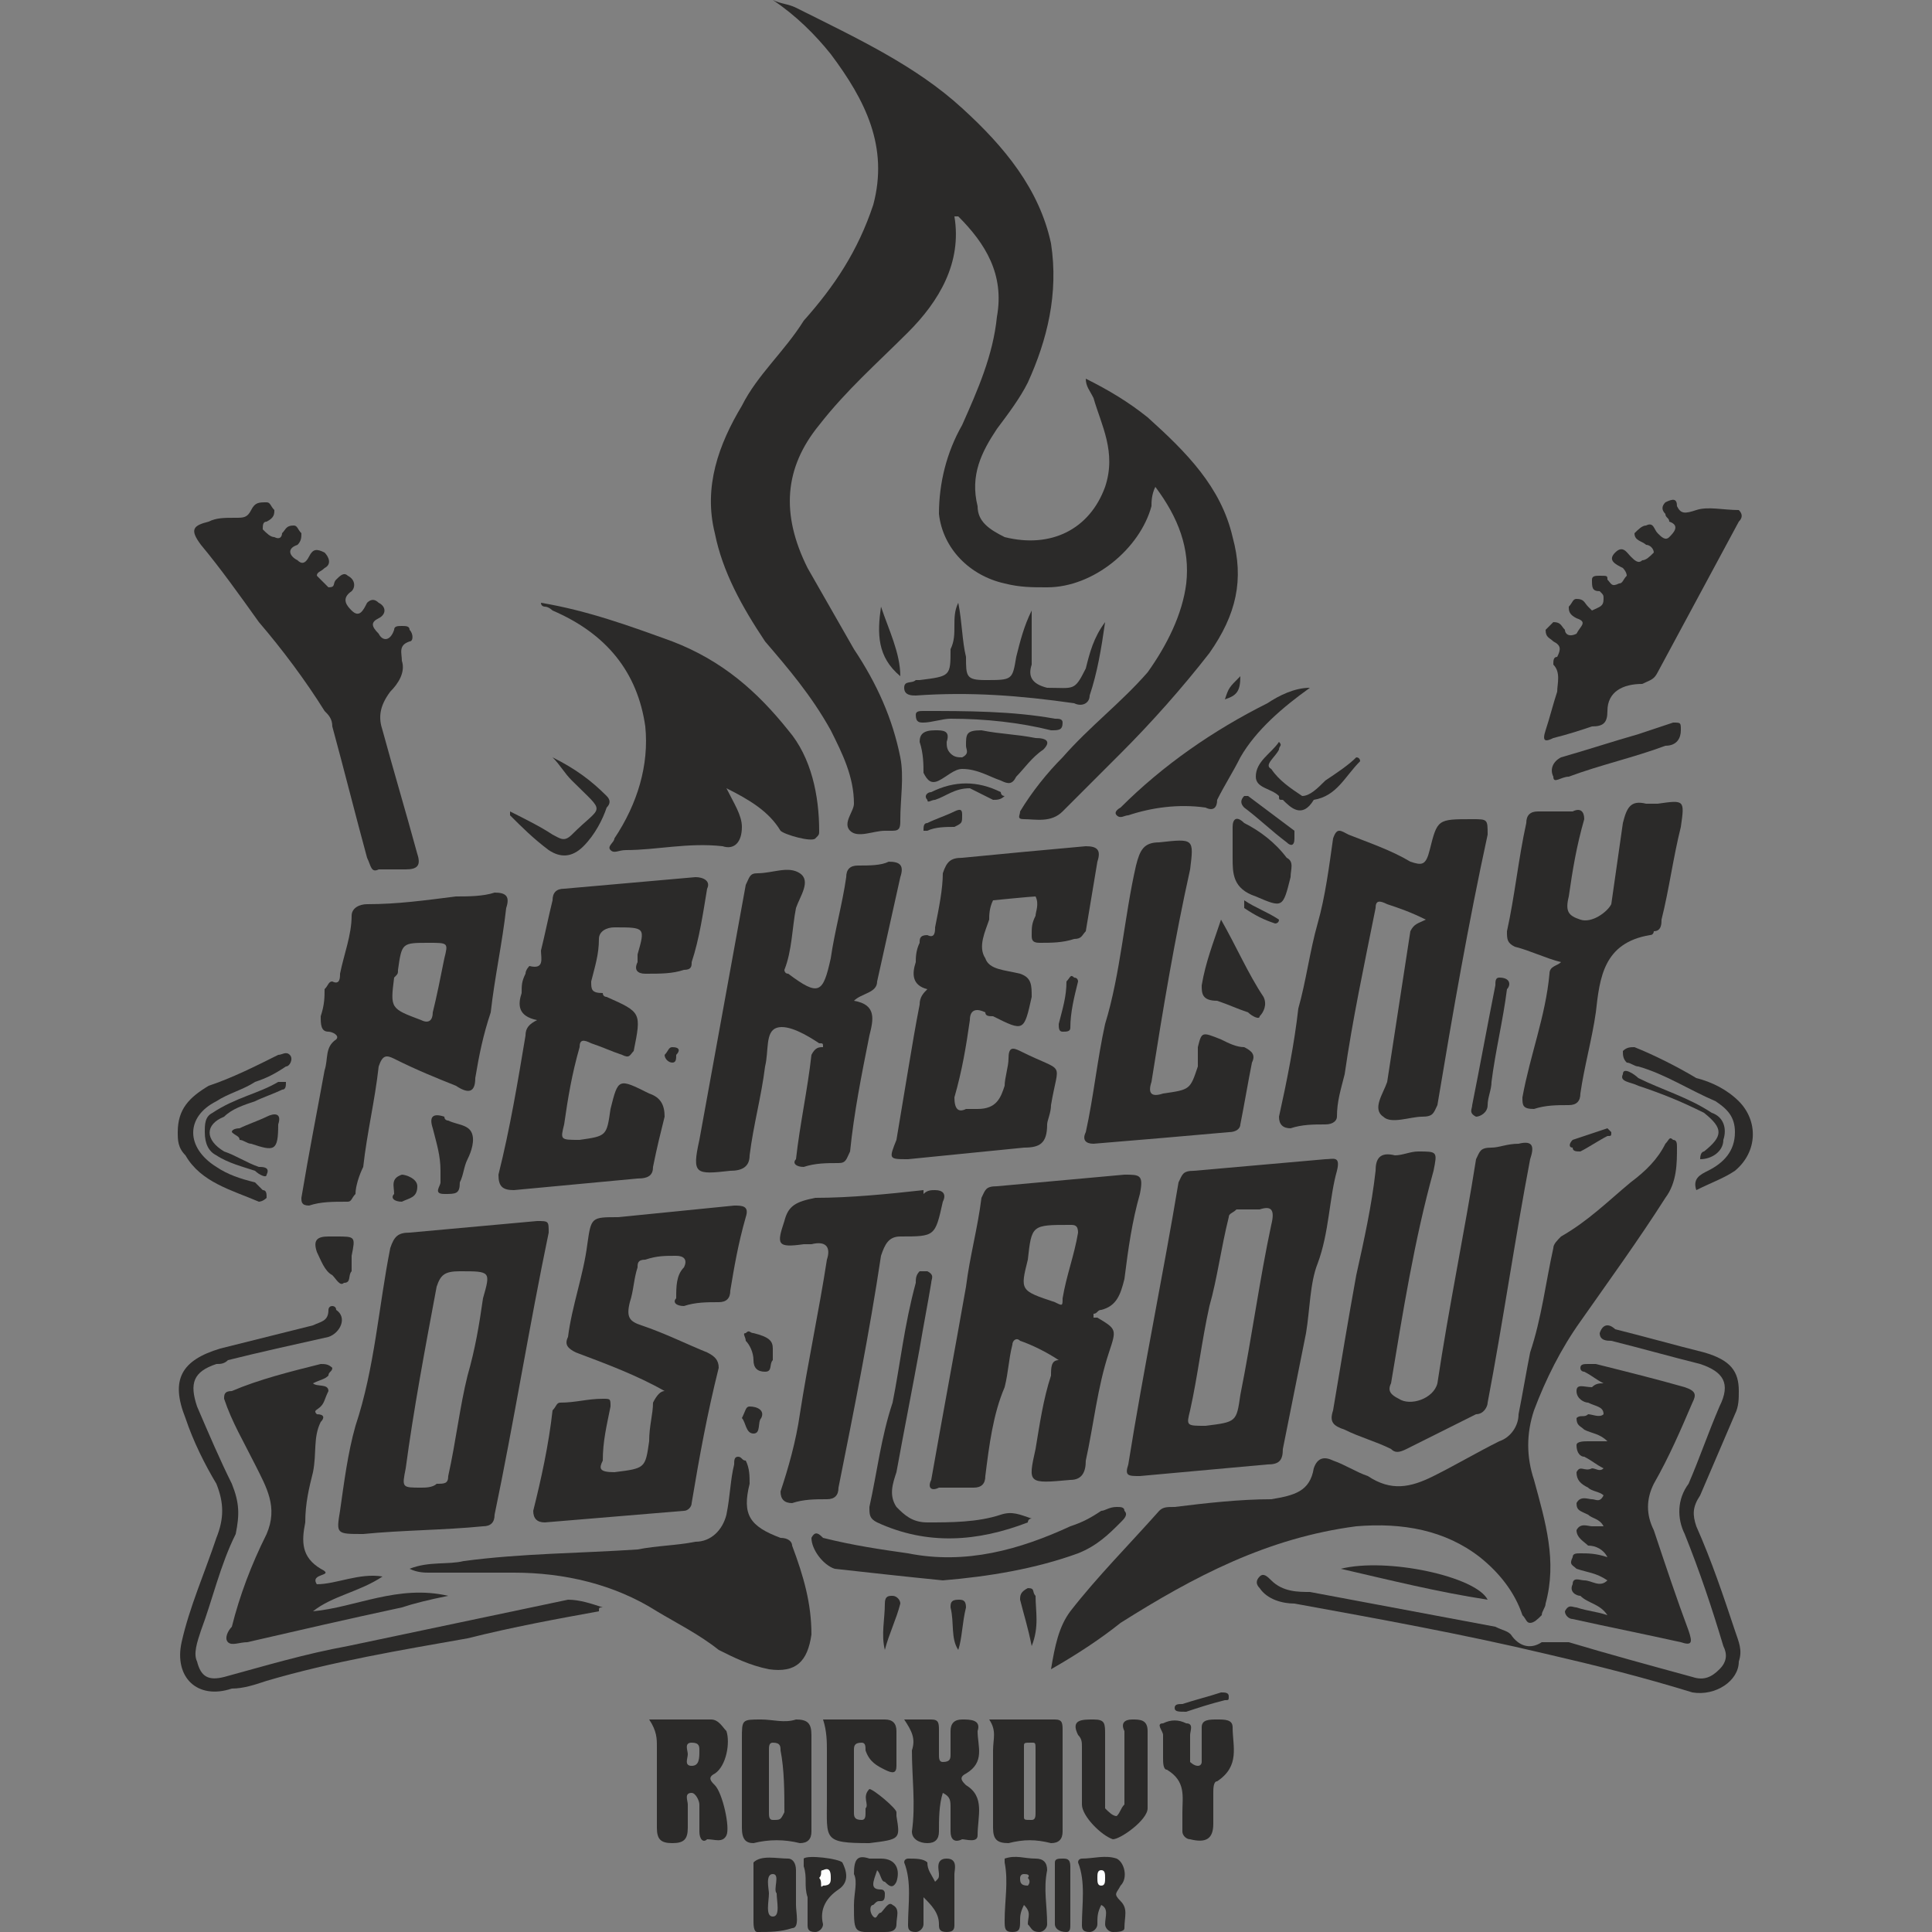 <?xml version="1.0" encoding="UTF-8"?>
<!DOCTYPE svg PUBLIC "-//W3C//DTD SVG 1.1//EN" "http://www.w3.org/Graphics/SVG/1.1/DTD/svg11.dtd">
<!-- Creator: CorelDRAW Home & Student 2014 -->
<svg xmlns="http://www.w3.org/2000/svg" xml:space="preserve" width="500px" height="500px" version="1.1" style="shape-rendering:geometricPrecision; text-rendering:geometricPrecision; image-rendering:optimizeQuality; fill-rule:evenodd; clip-rule:evenodd"
viewBox="0 0 500 500"
 xmlns:xlink="http://www.w3.org/1999/xlink">
 <rect x="0" y="0" width="500" height="500" fill="#808080" stroke="none"/>
 <defs>
  <style type="text/css">
   <![CDATA[
    .str0 {stroke:#1F1B20;stroke-width:2.362}
    .fil1 {fill:#2B2A29}
    .fil2 {fill:#FEFEFE}
    .fil0 {fill:#2B2A29}
   ]]>
  </style>
 </defs>
 <g id="Vrstva_x0020_1">
  <path class="fil0 str0" d="M2296 -1184c326,0 590,264 590,590 0,327 -264,591 -590,591 -327,0 -591,-264 -591,-591 0,-326 264,-590 591,-590z"/>
  <g id="_587195304">
   <path class="fil1" d="M299 126c-1,2 -1,4 -1,5 -3,11 -15,21 -27,21 -4,0 -7,0 -11,-1 -9,-2 -16,-9 -17,-18 0,-8 2,-16 6,-23 4,-9 8,-18 9,-28 2,-11 -3,-19 -10,-26 0,0 -1,0 -1,0 2,12 -4,22 -12,30 -8,8 -16,15 -23,24 -9,11 -10,23 -3,37 4,7 8,14 12,21 6,9 10,18 12,28 1,5 0,11 0,16 0,2 0,3 -2,3 -1,0 -2,0 -2,0 -3,0 -7,2 -9,0 -2,-2 1,-5 1,-7 0,-7 -3,-13 -6,-19 -5,-9 -11,-16 -17,-23 -6,-9 -11,-18 -13,-28 -3,-12 1,-23 7,-33 4,-8 11,-14 16,-22 8,-9 14,-18 18,-30 4,-15 -2,-27 -11,-39 -4,-5 -9,-10 -15,-14 2,1 4,1 6,2 16,8 31,15 43,26 11,10 20,21 23,35 2,13 -1,25 -6,36 -2,4 -5,8 -8,12 -4,6 -7,12 -5,20 0,4 3,6 7,8 12,3 22,-2 26,-13 3,-9 -1,-16 -3,-23 -1,-2 -2,-3 -2,-5 6,3 11,6 16,10 10,9 19,18 22,31 3,11 1,20 -6,30 -7,9 -15,18 -23,26 -5,5 -10,10 -15,15 -3,3 -7,2 -10,2 -2,0 -1,-1 -1,-2 3,-5 7,-10 11,-14 7,-8 15,-14 22,-22 5,-7 9,-15 10,-23 1,-9 -2,-17 -8,-25z"/>
   <path class="fil1" d="M272 432c1,-6 2,-11 5,-15 7,-9 15,-17 23,-26 1,-1 2,-1 4,-1 8,-1 17,-2 25,-2 6,-1 10,-2 11,-8 1,-3 3,-3 5,-2 3,1 6,3 9,4 6,4 11,3 17,0 6,-3 11,-6 17,-9 3,-1 5,-4 5,-7 1,-5 2,-11 3,-16 3,-9 4,-18 6,-27 0,-1 1,-2 2,-3 7,-4 12,-9 18,-14 4,-3 7,-6 9,-10 1,-1 1,-2 2,-1 1,0 1,1 1,2 0,4 0,9 -3,13 -7,11 -15,22 -22,32 -5,7 -9,15 -12,23 -2,6 -2,12 0,18 3,11 6,21 3,32 0,1 -1,2 -1,3 -1,1 -2,2 -3,2 -1,0 -1,-1 -2,-2 -2,-6 -6,-11 -11,-15 -9,-7 -20,-9 -32,-8 -23,3 -42,13 -61,25 -5,4 -11,8 -18,12z"/>
   <path class="fil1" d="M279 319c0,-2 -1,-2 -2,-2 -10,0 -10,0 -11,9 -2,8 -2,8 7,11 2,1 2,1 2,-1 1,-6 3,-11 4,-17zm-5 33c-3,-2 -7,-4 -10,-5 -1,-1 -2,0 -2,1 -1,4 -1,7 -2,11 -3,7 -4,15 -5,23 0,2 -1,3 -3,3 -3,0 -6,0 -9,0 -2,1 -3,0 -2,-2 3,-17 6,-33 9,-50 1,-8 3,-15 4,-23 1,-2 1,-3 4,-3 11,-1 22,-2 33,-3 4,0 5,0 4,5 -2,7 -3,14 -4,22 -1,4 -2,7 -6,8 -1,0 -1,1 -2,1 0,0 0,0 0,1 0,0 0,0 1,0 5,3 5,3 3,9 -3,9 -4,19 -6,28 0,3 -1,5 -4,5 -11,1 -11,1 -9,-8 1,-6 2,-13 4,-19 0,-2 0,-4 2,-4z"/>
   <path class="fil1" d="M109 385c1,0 3,0 4,-1 2,0 3,0 3,-2 2,-9 3,-18 5,-26 2,-7 3,-13 4,-20 2,-7 2,-7 -6,-7 -4,0 -5,1 -6,4 -3,16 -6,32 -8,47 -1,5 -1,5 4,5zm-15 12c-7,0 -7,0 -6,-6 1,-7 2,-15 4,-22 5,-15 6,-31 9,-46 1,-3 2,-4 5,-4 11,-1 22,-2 33,-3 3,0 3,0 3,3 -5,24 -9,49 -14,73 0,2 -1,3 -3,3 -10,1 -21,1 -31,2z"/>
   <path class="fil1" d="M326 313c-2,0 -4,0 -6,0 -1,1 -2,1 -2,2 -2,8 -3,16 -5,23 -2,9 -3,18 -5,27 -1,4 -1,4 4,4 8,-1 8,-1 9,-8 3,-15 5,-30 8,-44 1,-4 0,-5 -3,-4zm20 -10c-2,7 -2,16 -5,24 -2,5 -2,12 -3,18 -2,10 -4,20 -6,30 0,3 -1,4 -4,4 -11,1 -22,2 -33,3 -3,0 -4,0 -3,-3 4,-25 9,-49 13,-73 1,-2 1,-3 4,-3 11,-1 23,-2 34,-3 2,0 4,-1 3,3z"/>
   <path class="fil1" d="M172 360c-7,-4 -15,-7 -23,-10 -2,-1 -3,-2 -2,-4 1,-8 4,-16 5,-24 1,-7 1,-7 8,-7 10,-1 20,-2 30,-3 2,0 4,0 3,3 -2,7 -3,13 -4,19 0,2 -1,3 -3,3 -3,0 -6,0 -9,1 -2,0 -3,-1 -2,-2 0,-3 0,-6 2,-8 1,-2 0,-3 -2,-3 -3,0 -5,0 -8,1 -2,0 -2,1 -2,2 -1,3 -1,6 -2,9 -1,4 0,5 3,6 6,2 12,5 17,7 2,1 3,2 3,4 -3,12 -5,23 -7,35 0,1 -1,2 -2,2 -12,1 -24,2 -36,3 -2,0 -3,-1 -3,-3 2,-8 4,-17 5,-26 1,-1 1,-2 2,-2 4,0 7,-1 11,-1 2,0 2,0 2,2 -1,5 -2,9 -2,14 -1,2 -1,3 3,3 8,-1 8,-1 9,-8 0,-4 1,-7 1,-10 1,-2 2,-3 3,-3z"/>
   <path class="fil1" d="M369 238c-4,-2 -7,-3 -10,-4 -2,-1 -3,-1 -3,1 -3,15 -6,29 -8,43 -1,4 -2,7 -2,11 0,1 -1,2 -3,2 -3,0 -6,0 -9,1 -2,0 -3,-1 -3,-3 2,-9 4,-19 5,-28 2,-7 3,-15 5,-22 2,-7 3,-15 4,-22 1,-3 2,-2 4,-1 5,2 11,4 16,7 3,1 4,1 5,-3 2,-8 2,-8 11,-8 4,0 4,0 4,4 -5,23 -9,46 -13,70 -1,2 -1,3 -4,3 -3,0 -8,2 -10,0 -3,-2 0,-6 1,-9 2,-13 4,-26 6,-39 1,-2 2,-2 4,-3z"/>
   <path class="fil1" d="M213 271c0,-1 0,-1 -1,-1 -3,-2 -8,-5 -11,-4 -3,1 -2,6 -3,10 -1,8 -3,15 -4,23 0,3 -2,4 -5,4 -9,1 -10,1 -8,-8 4,-22 8,-44 12,-66 1,-2 1,-3 3,-3 4,0 8,-2 11,0 3,2 0,6 -1,9 -1,5 -1,11 -3,16 0,0 0,1 1,1 0,0 0,0 0,0 8,6 9,5 11,-4 1,-7 3,-14 4,-21 0,-2 1,-3 3,-3 3,0 6,0 8,-1 3,0 4,1 3,4 -2,9 -4,18 -6,27 0,3 -4,3 -6,5 6,1 5,5 4,9 -2,10 -4,20 -5,30 -1,2 -1,3 -3,3 -3,0 -6,0 -9,1 -2,0 -3,-1 -2,-2 1,-9 3,-18 4,-27 1,-2 2,-2 3,-2z"/>
   <path class="fil1" d="M139 264c-5,-1 -5,-4 -4,-7 0,-2 0,-3 1,-5 0,-1 1,-2 1,-2 4,1 3,-2 3,-4 1,-4 2,-9 3,-13 0,-2 1,-3 3,-3 11,-1 23,-2 34,-3 2,0 4,1 3,3 -1,6 -2,13 -4,19 0,1 0,2 -2,2 -3,1 -6,1 -10,1 -2,0 -3,-1 -2,-3 0,0 0,-1 0,-2 2,-7 2,-7 -6,-7 -2,0 -4,1 -4,3 0,4 -1,7 -2,11 0,2 0,3 3,3 0,1 1,1 1,1 9,4 9,4 7,14 -1,1 -1,2 -3,1 -3,-1 -5,-2 -8,-3 -2,-1 -3,-1 -3,1 -2,7 -3,13 -4,20 -1,4 -1,4 4,4 7,-1 7,-1 8,-8 2,-8 2,-8 10,-4 3,1 4,3 4,6 -1,4 -2,8 -3,13 0,2 -1,3 -4,3 -11,1 -21,2 -32,3 -3,0 -4,-1 -4,-4 3,-12 5,-24 7,-36 0,-2 1,-3 3,-4z"/>
   <path class="fil1" d="M240 256c-4,-1 -4,-4 -3,-7 0,-1 0,-3 1,-5 0,-1 0,-2 2,-2 2,1 2,-1 2,-2 1,-5 2,-10 2,-14 1,-3 2,-4 5,-4 10,-1 21,-2 32,-3 3,0 4,1 3,4 -1,6 -2,12 -3,18 -1,1 -1,2 -3,2 -3,1 -6,1 -9,1 -2,0 -2,-1 -2,-2 0,-2 0,-3 1,-5 0,-1 1,-3 0,-5 -1,0 -11,1 -11,1 -1,2 -1,4 -1,5 -1,3 -3,7 -1,10 1,3 5,3 9,4 3,1 3,3 3,6 -2,9 -2,9 -10,5 -1,0 -2,0 -2,-1 -2,-1 -4,-1 -4,2 -1,7 -2,13 -4,20 0,3 1,4 3,3 1,0 2,0 3,0 5,0 6,-3 7,-6 0,-2 1,-5 1,-7 0,-3 1,-3 3,-2 12,6 10,2 8,14 0,2 -1,4 -1,5 0,5 -2,6 -6,6 -10,1 -20,2 -30,3 -5,0 -5,0 -3,-5 1,-6 2,-12 3,-18 1,-6 2,-12 3,-17 0,-2 1,-3 2,-4z"/>
   <path class="fil1" d="M367 298c5,0 5,0 4,5 -5,18 -8,37 -11,55 -1,2 0,3 2,4 3,2 9,0 10,-4 3,-20 7,-39 10,-58 1,-2 1,-3 4,-3 2,0 4,-1 7,-1 4,-1 4,1 3,4 -4,21 -7,42 -11,63 0,1 -1,3 -3,3 -6,3 -12,6 -18,9 -2,1 -3,1 -4,0 -4,-2 -8,-3 -12,-5 -3,-1 -4,-2 -3,-5 2,-12 4,-24 6,-35 2,-9 4,-18 5,-27 0,-3 1,-5 5,-4 2,0 4,-1 6,-1z"/>
   <path class="fil1" d="M111 244c-7,0 -7,0 -8,7 0,1 0,1 -1,2 -1,8 -1,8 7,11 0,0 0,0 0,0 2,1 3,0 3,-2 1,-4 2,-9 3,-14 1,-4 1,-4 -4,-4zm-33 66c2,-12 4,-22 6,-33 1,-3 0,-6 3,-8 1,-1 -1,-2 -2,-2 -2,0 -2,-2 -2,-4 1,-3 1,-5 1,-7 1,-1 1,-2 2,-2 2,1 2,-1 2,-2 1,-5 3,-10 3,-15 0,-2 2,-3 4,-3 8,0 15,-1 23,-2 3,0 7,0 10,-1 3,0 4,1 3,4 -1,9 -3,18 -4,27 -2,6 -3,11 -4,17 0,4 -2,4 -5,2 -5,-2 -10,-4 -16,-7 -2,-1 -3,-1 -4,2 -1,9 -3,17 -4,26 -1,2 -2,5 -2,7 -1,1 -1,2 -2,2 -4,0 -7,0 -10,1 -2,0 -2,-1 -2,-2z"/>
   <path class="fil1" d="M188 204c2,4 4,7 4,10 0,4 -2,6 -5,5 -9,-1 -17,1 -25,1 -2,0 -3,1 -4,0 -1,-1 1,-2 1,-3 6,-9 9,-19 8,-29 -2,-14 -10,-24 -24,-30 0,0 -1,-1 -2,-1 0,0 -1,0 -1,-1 12,2 23,6 34,10 13,5 22,13 30,23 6,7 8,17 8,26 0,1 0,1 -1,2 -1,1 -8,-1 -9,-2 -3,-5 -8,-8 -14,-11z"/>
   <path class="fil1" d="M98 225c-2,1 -2,-1 -3,-3 -3,-11 -6,-23 -9,-34 0,-2 -1,-3 -2,-4 -5,-8 -11,-16 -17,-23 -5,-7 -10,-14 -15,-20 -3,-4 -2,-5 2,-6 2,-1 4,-1 7,-1 2,0 3,0 4,-2 1,-2 2,-2 4,-2 1,0 1,1 2,2 0,1 0,2 -2,3 -1,0 -1,1 -1,2 1,1 2,2 3,2 2,1 2,-1 2,-1 1,-1 1,-2 3,-2 1,0 1,1 2,2 0,1 0,2 -1,3 -3,1 -2,3 0,4 1,1 2,1 3,-1 1,-2 2,-2 4,-1 1,1 2,3 0,4 -1,1 -2,1 -2,2 1,1 2,2 3,3 2,0 1,-1 2,-2 1,-1 2,-2 3,-1 2,1 2,3 1,4 -3,2 -1,4 0,5 2,2 3,0 4,-2 1,-1 2,-1 3,0 2,1 2,3 0,4 -2,1 -2,2 0,4 1,2 3,2 4,-1 0,-1 1,-1 2,-1 1,0 2,0 2,1 1,1 1,3 0,3 -3,1 -2,3 -2,5 1,3 -1,6 -3,8 -3,4 -3,7 -2,10 3,11 6,21 9,32 1,3 0,4 -3,4 -2,0 -5,0 -7,0z"/>
   <path class="fil1" d="M404 249c-4,-1 -8,-3 -12,-4 -2,-1 -2,-2 -2,-4 2,-9 3,-19 5,-28 0,-2 1,-3 3,-3 3,0 6,0 9,0 2,-1 3,0 3,2 -2,7 -3,13 -4,20 -1,4 0,5 3,6 3,1 7,-2 8,-4 1,-7 2,-14 3,-21 1,-4 2,-6 6,-5 1,0 2,0 3,0 7,-1 7,-1 6,6 -2,8 -3,16 -5,24 0,1 0,3 -2,3 0,0 0,1 -1,1 -12,2 -13,11 -14,20 -1,7 -3,14 -4,21 0,2 -1,3 -3,3 -3,0 -6,0 -9,1 -3,0 -3,-1 -3,-3 2,-11 6,-21 7,-32 0,-2 2,-2 3,-3z"/>
   <path class="fil1" d="M106 406c5,-2 10,-1 14,-2 15,-2 30,-2 45,-3 5,-1 10,-1 15,-2 4,0 7,-3 8,-7 1,-5 1,-9 2,-13 0,-1 0,-2 1,-2 1,0 1,1 2,1 1,2 1,4 1,6 -2,8 0,11 8,14 2,0 3,1 3,2 3,8 5,15 5,23 -1,7 -4,10 -11,9 -5,-1 -9,-3 -13,-5 -5,-4 -11,-7 -16,-10 -11,-7 -24,-10 -37,-10 -7,0 -14,0 -22,0 -1,0 -3,0 -5,-1z"/>
   <path class="fil1" d="M324 275c-1,5 -2,11 -3,16 0,1 -1,2 -3,2 -11,1 -23,2 -35,3 -2,0 -3,-1 -2,-3 2,-9 3,-19 5,-28 4,-13 5,-28 8,-41 1,-4 2,-6 6,-6 9,-1 9,-1 8,7 -4,18 -7,36 -10,55 -1,3 0,4 3,3 7,-1 7,-1 9,-7 0,-2 0,-3 0,-5 1,-4 1,-4 6,-2 2,1 4,2 6,2 2,1 3,2 2,4z"/>
   <path class="fil1" d="M416 418c-2,-3 -5,-3 -7,-5 -1,0 -3,-1 -2,-3 0,-2 2,-1 3,-1 2,0 4,2 6,0 -3,-2 -5,-2 -8,-3 -1,-1 -2,-1 -1,-3 0,-1 1,-1 2,-1 2,0 4,0 7,1 -1,-2 -3,-3 -5,-3 -1,-1 -3,-2 -3,-4 1,-2 3,-1 4,-1 1,0 2,0 3,0 -1,-2 -3,-2 -4,-3 -2,-1 -3,-1 -3,-3 1,-2 3,-1 4,-1 1,0 2,1 3,-1 -1,-1 -3,-1 -4,-2 -2,-1 -3,-2 -3,-4 1,-2 2,0 4,-1 1,0 2,1 3,0 -2,-1 -3,-2 -5,-3 -1,0 -2,-1 -2,-3 0,-1 2,-1 3,-1 1,0 3,0 5,0 -2,-2 -4,-2 -6,-3 -1,-1 -2,-1 -2,-3 1,-1 2,0 3,-1 1,0 3,1 4,0 0,-2 -2,-2 -4,-3 -1,0 -3,-1 -3,-3 0,-2 2,-1 4,-1 1,-1 2,-1 3,-1 -2,-1 -3,-2 -5,-3 0,0 -1,0 -1,-1 0,-1 1,-1 2,-1 1,0 2,0 2,0 8,2 16,4 23,6 3,1 3,2 2,4 -3,7 -6,14 -10,21 -2,4 -2,8 0,12 3,9 6,18 9,26 1,3 1,4 -2,3 -9,-2 -19,-4 -28,-6 -1,0 -2,-1 -2,-2 1,-2 2,-1 3,-1 3,1 5,1 8,2z"/>
   <path class="fil1" d="M239 309c1,-1 2,-1 3,-1 2,0 3,1 2,3 0,0 0,0 0,0 -2,9 -2,9 -11,9 -3,0 -4,2 -5,5 -3,20 -7,40 -11,60 0,2 -1,3 -3,3 -3,0 -6,0 -9,1 -2,0 -3,-1 -3,-3 2,-6 4,-13 5,-20 2,-13 5,-27 7,-40 1,-3 0,-5 -4,-4 0,0 -1,0 -2,0 -7,1 -7,0 -5,-6 1,-4 3,-5 8,-6 9,0 19,-1 28,-2 0,0 0,0 0,1z"/>
   <path class="fil1" d="M414 149c2,0 2,0 2,1 1,1 1,2 3,1 1,0 1,-1 2,-2 0,-1 -1,-2 -1,-2 -2,-1 -4,-2 -2,-4 2,-2 3,0 4,1 1,1 2,2 3,1 1,0 2,-1 3,-2 0,-1 -1,-2 -2,-2 -1,-1 -3,-1 -3,-3 1,-1 2,-2 3,-2 2,-1 2,1 3,2 1,1 2,2 3,1 1,-1 3,-3 0,-4 0,-1 -1,-1 -1,-2 -1,-1 -1,-2 0,-3 2,-1 3,-1 3,1 1,2 2,2 5,1 3,-1 7,0 11,0 1,1 1,2 0,3 -7,13 -14,26 -21,39 -1,2 -2,2 -4,3 -5,0 -9,2 -9,7 0,3 -1,4 -4,4 -3,1 -6,2 -10,3 -2,1 -3,1 -2,-2 1,-3 2,-7 3,-10 0,-2 1,-5 -1,-7 0,-1 0,-2 1,-2 1,-2 1,-3 -1,-4 -1,-1 -2,-1 -2,-3 1,-1 1,-1 2,-2 2,0 2,1 3,2 0,1 1,2 3,1 1,-2 3,-3 0,-4 -2,-1 -2,-2 -2,-3 1,-1 1,-2 2,-2 2,0 2,1 3,2 0,0 1,1 1,1 2,-1 3,-1 3,-3 0,-1 0,-1 -1,-2 -2,0 -2,-1 -2,-3 0,-1 1,-1 2,-1z"/>
   <path class="fil1" d="M82 410c5,0 11,-3 17,-2 -6,4 -13,5 -18,9 11,-1 22,-7 35,-4 -5,1 -9,2 -12,3 -14,3 -27,6 -40,9 -2,0 -4,1 -5,0 -1,-1 0,-3 1,-4 2,-8 5,-16 9,-24 3,-7 0,-12 -3,-18 -3,-6 -6,-11 -8,-17 0,-1 0,-2 2,-2 7,-3 15,-5 23,-7 1,0 2,0 3,1 0,1 -1,1 -1,2 -1,1 -2,1 -4,2 1,1 4,0 4,2 -1,2 -1,3 -2,4 -1,1 -2,1 -1,2 2,0 2,1 1,2 -2,4 -1,8 -2,13 -1,4 -2,8 -2,13 -1,5 -1,9 4,12 4,2 -3,1 -1,4z"/>
   <path class="fil1" d="M450 360c0,2 0,4 -1,6 -3,7 -6,14 -9,21 -2,3 -2,5 -1,8 4,9 7,18 10,27 1,3 2,5 1,8 0,5 -6,9 -12,8 -13,-4 -25,-7 -38,-10 -21,-5 -43,-9 -65,-13 -3,0 -7,-1 -9,-4 -1,-1 -1,-2 0,-3 1,-1 2,0 3,1 3,3 7,3 10,3 16,3 32,6 48,9 2,1 3,1 4,2 2,3 5,4 8,2 2,0 4,0 7,0 10,3 21,6 32,9 3,1 5,0 7,-2 2,-2 2,-4 1,-6 -3,-10 -6,-19 -10,-29 -2,-4 -2,-9 1,-13 3,-7 5,-13 8,-20 3,-6 1,-9 -5,-11 -8,-2 -15,-4 -23,-6 -1,0 -3,0 -3,-2 1,-3 3,-2 4,-1 8,2 15,4 23,6 7,2 9,5 9,10z"/>
   <path class="fil1" d="M155 417c-11,2 -22,4 -34,7 -17,3 -35,6 -52,11 -3,1 -6,2 -9,2 -9,3 -15,-3 -13,-12 2,-9 6,-18 9,-27 2,-5 2,-9 0,-14 -3,-5 -6,-11 -8,-17 -4,-10 -1,-15 9,-18 8,-2 16,-4 24,-6 2,-1 4,-1 4,-4 0,0 0,-1 1,-1 0,0 1,0 1,1 3,2 1,6 -2,7 -9,2 -18,4 -26,6 -1,1 -2,1 -3,1 -6,2 -7,5 -5,11 3,7 6,14 9,20 2,5 2,8 1,13 -4,8 -6,17 -9,25 -1,3 -2,6 -1,8 1,4 3,5 7,4 11,-3 21,-6 32,-8 19,-4 38,-8 57,-12 3,0 6,1 9,2 -1,0 -1,0 -1,1z"/>
   <path class="fil1" d="M244 409c-10,-1 -19,-2 -28,-3 -3,-1 -6,-5 -6,-8 1,-2 2,-1 3,0 8,2 15,3 22,4 15,3 29,-1 42,-7 3,-1 5,-2 8,-4 1,0 2,-1 4,-1 1,0 2,0 2,1 1,1 0,2 -1,3 -3,3 -6,6 -11,8 -11,4 -23,6 -35,7z"/>
   <path class="fil1" d="M268 461c0,-3 0,-6 0,-8 0,-2 0,-2 -1,-2 -2,0 -2,0 -2,1 0,6 0,12 0,18 0,1 0,1 2,1 1,0 1,-1 1,-2 0,-2 0,-5 0,-8zm-12 -16l17 0c2,0 2,1 2,3 0,9 0,17 0,26 0,2 -1,3 -3,3 -4,-1 -7,-1 -11,0 -3,0 -4,-1 -4,-4 0,-6 0,-13 0,-20 0,-3 1,-5 -1,-8z"/>
   <path class="fil1" d="M178 454c0,1 -1,3 1,3 2,0 2,-2 2,-4 0,-1 0,-2 -2,-2 -2,0 -1,2 -1,3zm-10 -9c6,0 11,0 16,0 2,0 3,2 4,3 1,3 0,9 -3,11 -2,1 -1,2 0,3 2,2 4,11 3,13 -1,2 -3,1 -5,1 -1,1 -2,0 -2,-2 0,-2 0,-5 0,-7 0,-1 -1,-3 -2,-3 -2,0 -1,2 -1,3 0,2 0,4 0,6 0,3 -1,4 -4,4 -3,0 -4,-1 -4,-4 0,-7 0,-14 0,-21 0,-2 0,-4 -2,-7z"/>
   <path class="fil1" d="M199 461l0 0c0,3 0,5 0,8 0,1 0,2 1,2 2,0 2,0 3,-2 0,-5 0,-11 -1,-16 0,-1 0,-2 -2,-2 -1,0 -1,1 -1,2 0,3 0,5 0,8zm11 0c0,4 0,8 0,13 0,2 -1,3 -3,3 -4,-1 -8,-1 -12,0 -2,0 -3,-1 -3,-4 0,-7 0,-14 0,-21 0,-1 0,-1 0,-2 0,-5 0,-5 5,-5 3,0 6,1 9,0 3,0 4,1 4,4 0,4 0,8 0,12z"/>
   <path class="fil1" d="M339 178c-7,5 -14,11 -18,18 -2,4 -4,7 -6,11 0,2 -1,3 -3,2 -7,-1 -14,0 -20,2 -1,0 -2,1 -3,0 -1,-1 1,-2 1,-2 11,-11 24,-20 38,-27 3,-2 7,-4 11,-4z"/>
   <path class="fil1" d="M267 393c-1,0 -1,1 -1,1 -13,5 -26,6 -39,0 -2,-1 -2,-2 -2,-4 2,-9 3,-18 6,-27 2,-10 3,-20 6,-31 0,-1 0,-2 1,-3 0,0 1,0 2,0 2,1 1,2 1,3 -1,6 -2,11 -3,17 -2,11 -4,21 -6,32 -1,3 -2,6 0,9 2,2 4,4 8,4 6,0 13,0 19,-2 3,-1 5,0 8,1z"/>
   <path class="fil1" d="M244 464c-1,3 -1,7 -1,10 0,2 -1,3 -3,3 -2,0 -4,-1 -4,-3 1,-7 0,-14 0,-21 1,-3 0,-5 -2,-8 3,0 5,0 7,0 2,0 2,1 2,3 0,2 0,4 0,6 0,1 0,2 1,2 2,0 2,-1 2,-2 0,-2 0,-4 0,-6 0,-2 1,-3 3,-3 2,0 5,0 4,3 0,4 2,8 -3,11 -2,1 -1,2 0,3 5,3 3,8 3,13 0,2 -3,1 -4,1 -2,1 -3,0 -3,-2 0,-2 0,-4 0,-6 0,-2 0,-3 -2,-4z"/>
   <path class="fil1" d="M213 445c5,0 11,0 16,0 2,0 3,1 3,3 0,3 0,6 0,9 0,2 -1,2 -3,1 -2,-1 -4,-2 -5,-5 0,-1 0,-2 -1,-2 -2,0 -2,1 -2,2 0,5 0,11 0,16 0,1 0,2 2,2 1,0 1,-1 1,-2 0,0 0,0 0,-1 1,-1 -1,-3 1,-5 1,0 7,5 7,6 0,0 0,1 0,1 1,6 1,6 -7,7 -12,0 -11,-1 -11,-11 0,-4 0,-9 0,-13 0,-2 0,-5 -1,-8z"/>
   <path class="fil1" d="M291 457c0,-3 0,-6 0,-9 -1,-2 0,-3 2,-3 2,0 4,0 4,3 0,6 0,13 0,20 0,3 -7,8 -9,8 -3,-1 -8,-6 -8,-9 0,-5 0,-10 0,-15 0,-1 0,-2 -1,-3 -2,-4 1,-4 4,-4 3,0 3,1 3,4 0,5 0,11 0,17 0,0 0,1 0,2 1,1 2,2 3,2 1,-1 1,-2 2,-3 0,-3 0,-6 0,-10l0 0z"/>
   <path class="fil1" d="M306 469c0,-4 1,-8 -4,-11 -1,0 -1,-2 -1,-3 0,-2 0,-4 0,-6 0,-1 -2,-3 0,-3 2,-1 4,-1 6,0 2,0 1,2 1,3 0,2 0,4 0,7 0,0 1,1 2,1 1,0 1,-1 1,-1 0,-3 0,-6 0,-9 0,-2 2,-2 4,-2 2,0 4,0 4,2 0,5 2,10 -4,14 -1,0 -1,2 -1,3 0,2 0,5 0,8 0,4 -2,5 -6,4 -1,0 -2,-1 -2,-2 0,-2 0,-4 0,-5z"/>
   <path class="fil1" d="M248 156c1,5 1,10 2,14 0,5 0,6 5,6 7,0 7,0 8,-6 1,-4 2,-8 4,-12 0,5 0,9 0,14 -1,3 0,5 4,6 7,0 7,1 10,-5 1,-4 2,-8 5,-12 -1,7 -2,13 -4,19 0,2 -2,3 -4,2 -14,-2 -27,-3 -41,-2 -1,0 -3,0 -3,-2 0,-2 2,-1 3,-2 0,0 1,0 1,0 8,-1 8,-1 8,-8 1,-2 1,-4 1,-6 0,-2 0,-4 1,-6z"/>
   <path class="fil1" d="M249 199c-2,0 -4,2 -6,3 -2,1 -3,0 -4,-2 0,-2 0,-5 -1,-8 0,-2 1,-3 4,-3 2,0 4,0 3,3 0,1 0,2 1,3 1,1 2,1 3,1 2,-1 1,-2 1,-3 0,-3 0,-4 4,-4 5,1 9,1 14,2 3,0 4,1 2,3 -3,2 -5,5 -7,7 -1,2 -2,2 -4,1 -3,-1 -6,-3 -10,-3z"/>
   <path class="fil1" d="M319 222c0,-3 0,-6 0,-8 0,-2 1,-3 3,-1 4,2 8,5 11,9 2,1 1,3 1,5 -2,8 -2,8 -9,5 -6,-2 -6,-6 -6,-10z"/>
   <path class="fil1" d="M439 308c-1,-3 1,-4 3,-5 4,-2 7,-5 7,-10 0,-4 -2,-6 -5,-8 -7,-3 -13,-7 -20,-9 -1,0 -2,-1 -3,-1 -1,-1 -1,-2 -1,-3 1,-1 2,-1 3,-1 5,2 11,5 16,8 4,1 8,3 11,6 5,5 5,13 -1,18 -3,2 -6,3 -10,5z"/>
   <path class="fil1" d="M46 293c0,-6 3,-9 8,-12 6,-2 12,-5 18,-8 1,0 2,-1 3,0 1,1 0,3 -1,3 -3,2 -5,3 -8,4 -3,2 -7,3 -10,5 -8,4 -8,12 0,17 3,2 6,3 10,4 1,1 1,1 2,2 1,0 1,1 1,2 -1,1 -2,1 -2,1 -7,-3 -15,-5 -19,-12 -2,-2 -2,-4 -2,-6z"/>
   <path class="fil1" d="M316 238c4,7 7,14 11,20 1,2 0,4 -1,5 0,1 -2,0 -3,-1 -3,-1 -5,-2 -8,-3 -4,0 -4,-2 -4,-4 1,-6 3,-11 5,-17z"/>
   <path class="fil1" d="M285 493c-1,2 -1,3 -1,5 0,1 -1,2 -2,2 -2,0 -2,-1 -2,-2 0,-5 1,-11 -1,-16 0,-1 1,-1 1,-1 3,0 6,-1 9,0 2,1 3,5 1,7 -1,2 -2,2 0,4 2,2 1,4 1,7 0,1 -2,1 -3,1 -1,0 -2,-1 -2,-2 0,-2 1,-4 -1,-5z"/>
   <path class="fil1" d="M201 490c-1,-1 1,-5 -1,-5 -2,0 -1,4 -1,5 0,2 -1,6 1,6 2,0 1,-4 1,-6zm5 0c0,1 0,2 0,3 0,2 1,6 -1,6 -3,1 -6,1 -9,1 -1,0 -1,-2 -1,-3 0,-4 0,-9 0,-14 0,0 0,-1 0,-1 2,-2 6,-1 9,-1 1,0 2,1 2,3 0,2 0,4 0,6z"/>
   <path class="fil1" d="M242 487c1,-1 1,-1 1,-2 0,-1 -1,-4 2,-4 3,0 2,3 2,4 0,4 0,8 0,13 0,1 0,2 -2,2 -2,0 -2,-1 -2,-2 0,-3 -2,-5 -4,-7 0,2 0,4 0,7 0,1 -1,2 -2,2 -2,0 -2,-1 -2,-2 0,-5 1,-11 -1,-16 0,-1 1,-1 1,-1 2,0 4,0 5,1 0,2 1,3 2,5z"/>
   <path class="fil1" d="M435 189c0,2 -1,4 -4,4 -8,3 -17,5 -25,8 -2,0 -4,2 -4,0 -1,-2 0,-4 2,-5 7,-2 13,-4 20,-6 3,-1 6,-2 9,-3 2,0 2,0 2,2z"/>
   <path class="fil1" d="M227 484c-1,3 -2,5 1,5 1,0 1,1 1,1 0,1 0,2 -1,2 -1,0 -1,0 -2,1 -1,0 -1,2 0,3 1,1 1,-1 2,-1 1,-1 2,-3 3,-2 2,1 1,3 1,5 0,2 -2,2 -3,2 -8,0 -8,1 -8,-7 0,-3 1,-6 0,-8 0,-4 1,-5 4,-4 1,0 2,0 3,0 4,0 5,3 4,6 -1,2 -2,1 -3,0 -1,0 -1,-2 -2,-3z"/>
   <path class="fil1" d="M266 486c0,0 1,-1 -1,-1 -1,0 -1,1 -1,1 0,1 0,2 2,2 0,0 1,-1 0,-2zm-1 7c-1,2 -1,3 -1,4 0,2 0,3 -2,3 -2,0 -2,-1 -2,-3 0,-5 1,-10 0,-15 0,0 0,0 0,-1 3,-1 5,0 8,0 2,0 3,1 3,3 -1,5 0,9 0,14 0,1 -1,2 -2,2 -2,0 -2,-1 -3,-2 0,-2 1,-3 -1,-5z"/>
   <path class="fil1" d="M132 210c4,2 8,4 11,6 2,1 3,2 5,0 8,-8 9,-5 0,-14 -2,-2 -3,-4 -5,-6 6,3 10,6 14,10 1,1 1,2 0,3 -1,3 -3,7 -6,10 -3,3 -6,3 -9,1 -4,-3 -7,-6 -10,-9 0,0 0,-1 0,-1z"/>
   <path class="fil1" d="M114 303c0,-4 -1,-7 -2,-11 -1,-3 0,-4 3,-3 0,1 1,1 1,1 2,1 5,1 6,3 1,2 0,5 -1,7 -1,2 -1,4 -2,6 0,3 -1,3 -4,3 -3,0 -1,-2 -1,-3 0,-1 0,-2 0,-3z"/>
   <path class="fil1" d="M390 256c-1,8 -3,16 -4,24 0,2 -1,4 -1,6 0,2 -2,3 -3,3 -2,-1 -1,-2 -1,-3 2,-10 4,-21 6,-31 0,-1 0,-2 1,-2 3,0 3,2 2,3z"/>
   <path class="fil1" d="M209 491c-1,-3 0,-5 -1,-8 0,-1 0,-1 0,-2 1,-1 9,0 10,1 1,2 2,5 -1,7 -3,2 -5,5 -4,9 0,1 -1,2 -2,2 -2,0 -2,-1 -2,-2 0,-2 0,-5 0,-7z"/>
   <path class="fil1" d="M385 414c-13,-2 -25,-5 -38,-8 12,-3 35,2 38,8z"/>
   <path class="fil1" d="M352 197c-4,4 -6,9 -12,10 0,0 0,0 0,0 -3,5 -6,2 -8,0 -1,0 -1,0 -1,-1 -2,-2 -6,-2 -6,-5 0,-4 4,-6 6,-9 1,1 0,1 0,2 -1,2 -4,4 -2,5 2,3 5,5 8,7 2,0 4,-2 6,-4 3,-2 6,-4 8,-6 1,0 1,1 1,1z"/>
   <path class="fil1" d="M272 189c-8,-2 -17,-3 -26,-3 -2,0 -5,1 -7,1 -1,0 -2,0 -2,-2 0,-1 1,-1 2,-1 11,0 23,0 34,2 1,0 2,0 2,1 0,2 -1,2 -3,2z"/>
   <path class="fil1" d="M53 293c0,-2 0,-4 2,-5 6,-4 12,-5 17,-8 1,0 1,0 2,0 0,1 0,2 -1,2 -2,1 -5,2 -7,3 -3,1 -6,2 -8,4 -5,2 -5,6 0,9 3,1 6,3 9,4 1,0 3,0 2,2 0,1 -2,0 -3,-1 -3,-1 -7,-2 -10,-4 -2,-1 -3,-3 -3,-6z"/>
   <path class="fil1" d="M87 320c5,0 5,0 4,5 0,1 0,3 0,4 -1,1 0,3 -2,3 -1,1 -2,-1 -3,-2 -2,-1 -3,-4 -4,-6 -1,-3 0,-4 3,-4 1,0 1,0 2,0z"/>
   <path class="fil1" d="M277 491c0,2 0,4 0,7 0,1 0,2 -1,2 -2,0 -3,-1 -3,-2 0,-5 0,-11 0,-16 0,-1 1,-1 2,-1 1,0 2,0 2,2 0,3 0,5 0,8z"/>
   <path class="fil1" d="M440 300c0,-2 1,-2 1,-2 5,-4 5,-6 0,-10 -6,-3 -11,-5 -17,-7 -2,-1 -5,-1 -4,-3 0,-2 3,0 4,1 6,3 13,5 19,9 3,1 4,4 3,7 0,3 -3,5 -6,5z"/>
   <path class="fil1" d="M72 291c0,7 -1,7 -7,5 -1,0 -2,-1 -3,-1 0,-1 -1,-1 -2,-2 0,-1 2,-1 2,-1 2,-1 5,-2 7,-3 2,-1 4,-1 3,2z"/>
   <path class="fil1" d="M335 217c0,2 -1,2 -2,1 -4,-3 -7,-6 -11,-9 -1,-1 -1,-2 0,-3 0,0 1,0 1,0 4,3 8,6 12,9 0,1 0,1 0,2z"/>
   <path class="fil1" d="M233 175c-6,-5 -6,-11 -5,-18 2,6 5,12 5,18z"/>
   <path class="fil1" d="M200 349c0,1 0,2 0,3 -1,1 0,3 -2,3 -2,0 -3,-1 -3,-3 0,-2 -1,-4 -2,-5 0,-1 -1,-2 0,-2 1,-1 1,0 2,0 4,1 5,2 5,4z"/>
   <path class="fil1" d="M229 427c-1,-4 0,-8 0,-12 0,-2 1,-2 2,-2 1,0 2,1 2,2 -1,4 -3,8 -4,12z"/>
   <path class="fil1" d="M260 206c-1,1 -2,1 -3,1 -2,-1 -4,-2 -6,-3 -4,0 -6,2 -9,3 -1,0 -2,1 -2,0 -1,-1 0,-2 1,-2 6,-3 12,-3 18,0 0,0 0,1 1,1z"/>
   <path class="fil1" d="M274 265c1,-4 2,-7 2,-11 1,-1 1,-2 2,-1 1,0 1,1 1,1 -1,4 -2,8 -2,12 0,1 -1,1 -2,1 -1,0 -1,-1 -1,-2z"/>
   <path class="fil1" d="M267 426c-1,-5 -2,-8 -3,-12 0,-1 0,-2 2,-3 2,0 1,1 2,2 0,4 1,8 -1,13z"/>
   <path class="fil1" d="M248 427c-2,-3 -1,-7 -2,-11 0,-1 0,-2 2,-2 1,0 2,0 2,2 -1,4 -1,8 -2,11z"/>
   <path class="fil1" d="M307 443c-2,0 -3,0 -3,-1 0,-1 1,-1 2,-1 3,-1 7,-2 10,-3 1,0 2,0 2,1 0,1 0,1 -1,1 -4,1 -7,2 -10,3z"/>
   <path class="fil1" d="M104 311c-2,0 -3,-1 -2,-2 0,-2 -1,-4 2,-5 1,0 4,1 4,3 0,3 -2,3 -4,4z"/>
   <path class="fil1" d="M249 211c0,2 0,2 -2,3 -2,0 -5,0 -7,1 0,0 -1,0 -1,0 0,-1 0,-2 1,-2 2,-1 5,-2 7,-3 2,-1 2,0 2,1z"/>
   <path class="fil1" d="M409 298c-1,0 -2,0 -2,-1 -1,0 -1,-1 0,-2 3,-1 6,-2 9,-3 0,0 1,1 1,1 0,1 0,1 -1,1 -2,1 -5,3 -7,4z"/>
   <path class="fil1" d="M192 367c1,-2 1,-3 2,-3 2,0 4,1 3,3 -1,1 0,4 -2,4 -2,0 -2,-3 -3,-4z"/>
   <path class="fil1" d="M322 233c3,2 6,3 9,5 0,0 0,0 0,0 0,1 -1,1 -1,1 -3,-1 -5,-2 -8,-4 0,0 0,-1 0,-1 0,0 0,0 0,-1z"/>
   <path class="fil1" d="M321 175c0,4 -1,5 -4,6 1,-3 1,-3 4,-6z"/>
   <path class="fil1" d="M174 275c-1,0 -2,-1 -2,-2 1,-1 1,-2 2,-2 2,0 2,1 1,2 0,1 0,2 -1,2z"/>
   <path class="fil1" d="M141 206c0,0 0,0 0,0 1,0 0,0 0,0 0,0 0,0 0,0l0 0z"/>
   <path class="fil1" d="M357 204c0,0 0,0 0,0 -1,0 0,0 0,0l0 0z"/>
   <path class="fil2" d="M212 486c1,-1 0,-2 1,-2 2,-1 2,1 2,2 0,1 0,2 -2,2 -1,1 0,-1 -1,-2z"/>
   <path class="fil2" d="M286 486c0,1 0,2 -1,2 -1,0 -1,-1 -1,-2 0,-1 0,-2 1,-2 1,0 1,1 1,2z"/>
  </g>
 </g>
</svg>
